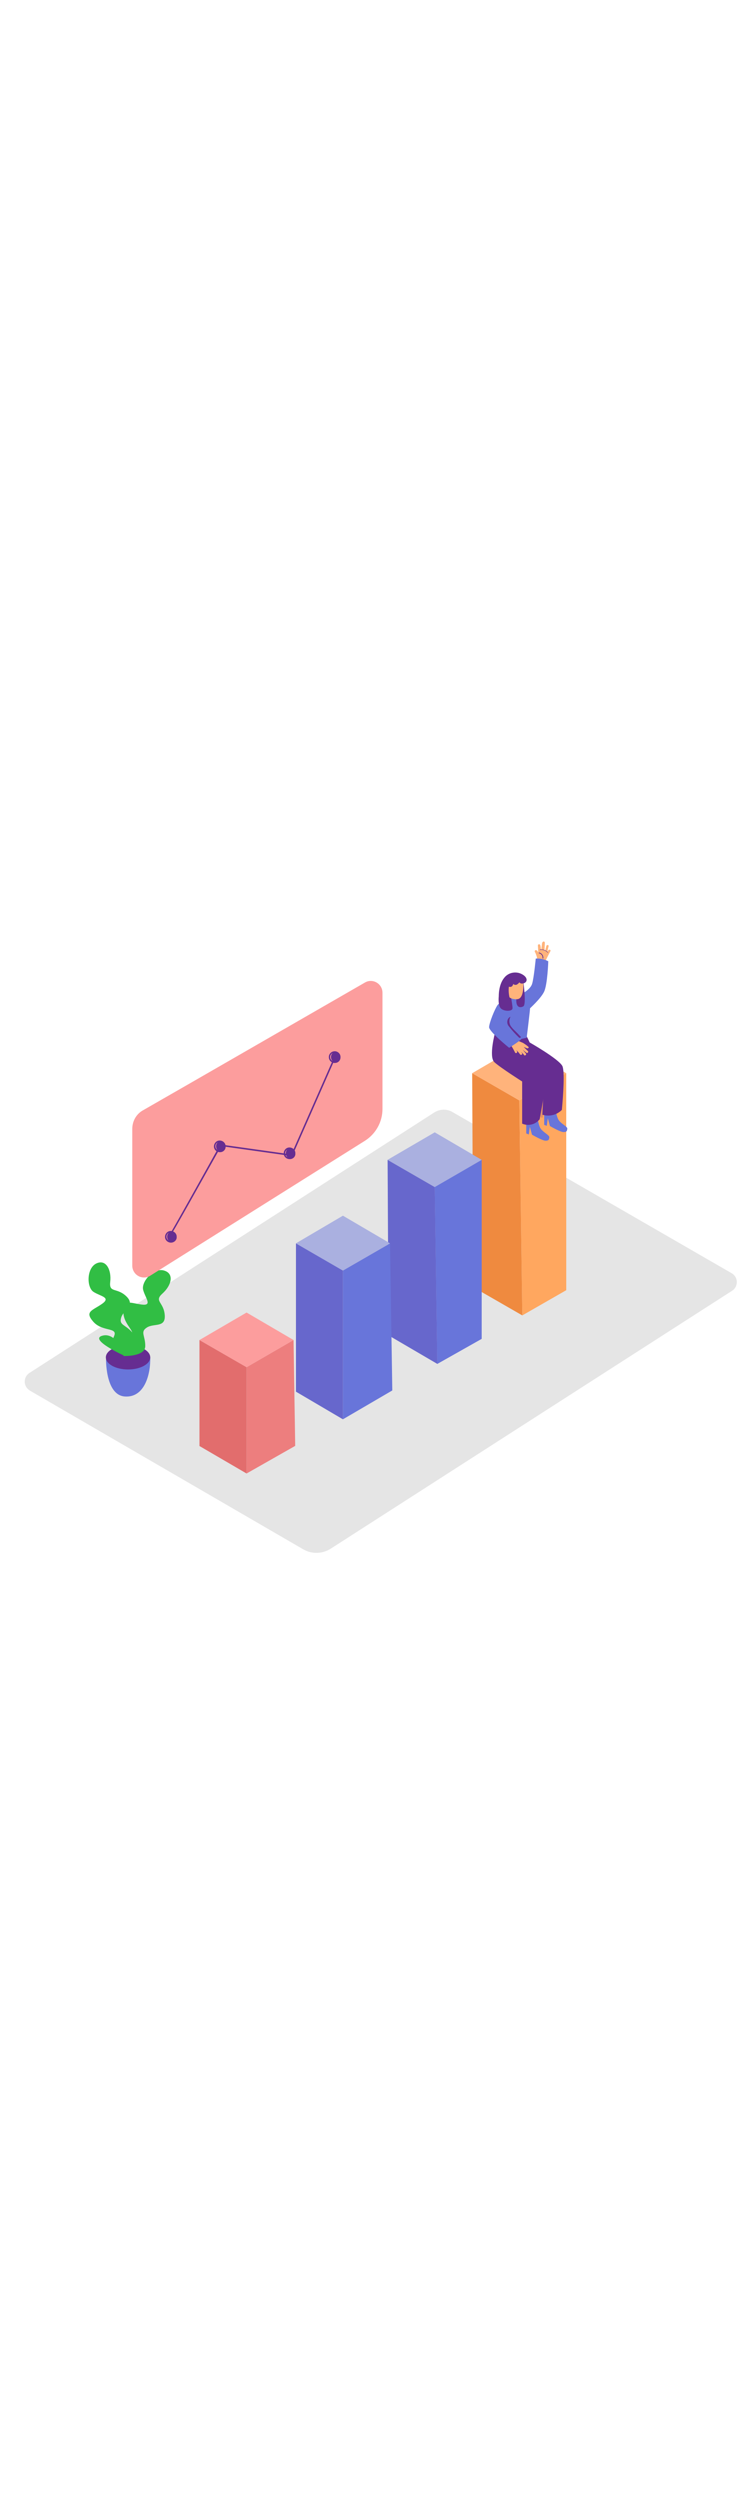 <svg version="1.1" id="Layer_1" xmlns="http://www.w3.org/2000/svg" xmlns:xlink="http://www.w3.org/1999/xlink" x="0px" y="0px" viewBox="0 0 500 500" style="width: 151px;" xml:space="preserve" data-imageid="chart-7-9" imageName="Chart 7" class="illustrations_image">
<style type="text/css">
	.st0_chart-7-9{fill:#E5E5E5;}
	.st1_chart-7-9{fill:#FFA75F;}
	.st2_chart-7-9{fill:#EF8A3F;}
	.st3_chart-7-9{fill:#FFB37B;}
	.st4_chart-7-9{fill:#68E1FD;}
	.st5_chart-7-9{opacity:0.19;fill:#662D91;enable-background:new    ;}
	.st6_chart-7-9{opacity:0.53;fill:#E5E5E5;enable-background:new    ;}
	.st7_chart-7-9{fill:#ED7E7E;}
	.st8_chart-7-9{fill:#E26D6D;}
	.st9_chart-7-9{fill:#FC9D9D;}
	.st10_chart-7-9{fill:#662D91;}
	.st11_chart-7-9{fill:#31BE44;}
</style>
<path id="Base_chart-7-9" class="st0_chart-7-9" d="M287.6,158.9L19.5,331.4c-3.2,2.1-4.1,6.3-2,9.5c0.6,0.9,1.4,1.6,2.3,2.2l181,105.1&#10;&#9;c5.7,3.3,12.7,3.1,18.2-0.4L484.8,277c3.2-2,4.1-6.3,2.1-9.4c0,0,0,0,0,0c-0.6-0.9-1.4-1.7-2.3-2.2L299.6,158.6&#10;&#9;C295.9,156.4,291.3,156.6,287.6,158.9z"/>
<g id="Bar_Chart_chart-7-9">
	<polygon class="st1_chart-7-9" points="343.9,150.9 375,132.9 375,276.6 345.9,293.3 &#9;"/>
	<polygon class="st2_chart-7-9" points="343.9,150.9 312.7,132.9 313.4,274.6 345.9,293.3 &#9;"/>
	<polygon class="st3_chart-7-9" points="312.7,132.9 343.9,114.7 375,132.9 343.9,150.9 &#9;"/>
	<polygon class="st4_chart-7-9 targetColor" points="287.9,208.3 319,190.3 319,308.8 289.6,325.4 &#9;" style="fill: rgb(104, 117, 218);"/>
	<polygon class="st4_chart-7-9 targetColor" points="287.9,208.3 256.7,190.3 257.3,306.5 289.6,325.4 &#9;" style="fill: rgb(104, 117, 218);"/>
	<polygon class="st4_chart-7-9 targetColor" points="256.7,190.3 287.9,172.1 319,190.3 287.9,208.3 &#9;" style="fill: rgb(104, 117, 218);"/>
	<polygon class="st4_chart-7-9 targetColor" points="287.9,208.3 319,190.3 319,308.8 289.6,325.4 &#9;" style="fill: rgb(104, 117, 218);"/>
	<polygon class="st5_chart-7-9" points="287.9,208.3 256.7,190.3 257.3,306.5 289.6,325.4 &#9;"/>
	<polygon class="st6_chart-7-9" points="256.7,190.3 287.9,172.1 319,190.3 287.9,208.3 &#9;"/>
	<polygon class="st4_chart-7-9 targetColor" points="227.1,263.6 258.3,245.6 259.8,343 227.1,362.1 &#9;" style="fill: rgb(104, 117, 218);"/>
	<polygon class="st4_chart-7-9 targetColor" points="227.1,263.6 196,245.6 196,343.8 227.1,362.1 &#9;" style="fill: rgb(104, 117, 218);"/>
	<polygon class="st5_chart-7-9" points="227.1,263.6 196,245.6 196,343.8 227.1,362.1 &#9;"/>
	<polygon class="st4_chart-7-9 targetColor" points="196,245.6 227.1,227.3 258.3,245.6 227.1,263.6 &#9;" style="fill: rgb(104, 117, 218);"/>
	<polygon class="st6_chart-7-9" points="196,245.6 227.1,227.3 258.3,245.6 227.1,263.6 &#9;"/>
	<polygon class="st7_chart-7-9" points="163.3,327.6 194.4,309.6 195.5,379.7 163.3,398 &#9;"/>
	<polygon class="st8_chart-7-9" points="163.3,327.6 132.1,309.6 132.1,379.8 163.3,398 &#9;"/>
	<polygon class="st9_chart-7-9" points="132.1,309.6 163.3,291.4 194.4,309.6 163.3,327.6 &#9;"/>
</g>
<g id="Plant_chart-7-9">
	<path class="st4_chart-7-9 targetColor" d="M70.2,321.1c0,0-0.8,25,12.5,25.9s17.1-15.2,16.8-25.9" style="fill: rgb(104, 117, 218);"/>
	<ellipse class="st10_chart-7-9" cx="84.8" cy="321.1" rx="14.7" ry="8"/>
	<path class="st11_chart-7-9" d="M81.2,319c0,0,11-9,6.4-14.4s-9-4.7-7.3-10s9.6-8,3.3-14S72.1,278.7,73,271s-2.7-15.2-9.2-12.1&#10;&#9;&#9;c-6.5,3.1-6.5,15.8-1.9,18.8s11.9,3.6,5.6,8s-11.7,5-5.7,11.8s16.3,3.5,13.8,9.4S74.6,315.1,81.2,319z"/>
	<path class="st11_chart-7-9" d="M81.9,320.2c0,0,14.2,0.5,14.3-6.5s-3.6-9.4,1.1-12.4s12.5,0.4,11.8-8.3s-7.3-9-1.5-14.2s8.1-13.1,1.1-15.2&#10;&#9;&#9;s-15.3,7.4-13.9,12.8s6.5,10.7-1.1,9.7s-12.2-4-12,5.1s9.9,13.5,4.1,16.2S79.5,313,81.9,320.2z"/>
	<path class="st11_chart-7-9" d="M82.7,320.2c0,0-5.2-16-14.8-13.5S82.7,320.2,82.7,320.2z"/>
</g>
<g id="Line_Chart_chart-7-9">
	<path class="st9_chart-7-9" d="M87.6,169.8v90.6c0,4.3,3.5,7.8,7.8,7.8c1.5,0,2.9-0.4,4.1-1.2l142.1-89.3c7.3-4.6,11.7-12.6,11.7-21.1v-77&#10;&#9;&#9;c0-4.3-3.5-7.8-7.8-7.8c-1.4,0-2.7,0.4-3.9,1.1c-31.3,18-116.2,67-146.6,84.4C90.4,159.7,87.6,164.5,87.6,169.8z"/>
	<path class="st10_chart-7-9" d="M112.2,241.6l-0.5-0.8l0.3,0.4l-0.3-0.4c1.1-1.3,24.9-44,34-60.4l0.2-0.3l47,6.6l28.8-65.4l0.9,0.4&#10;&#9;&#9;l-29.1,66.1l-47-6.6C136.2,199.4,113.1,241.1,112.2,241.6z"/>
	<ellipse class="st10_chart-7-9" cx="222.1" cy="122.2" rx="2.9" ry="3.4"/>
	<path class="st10_chart-7-9" d="M222.1,126.1c-2.1,0.3-4.1-1.3-4.3-3.4c-0.3-2.1,1.3-4.1,3.4-4.3c2.1-0.3,4.1,1.3,4.3,3.4c0,0.2,0,0.3,0,0.5&#10;&#9;&#9;C225.6,124.2,224.1,126,222.1,126.1z M222.1,119.3c-1.6-0.3-3.1,0.8-3.4,2.4s0.8,3.1,2.4,3.4s3.1-0.8,3.4-2.4c0-0.2,0-0.3,0-0.5&#10;&#9;&#9;C224.6,120.7,223.5,119.5,222.1,119.3z"/>
	<ellipse class="st10_chart-7-9" cx="192.2" cy="185.9" rx="2.9" ry="3.4"/>
	<path class="st10_chart-7-9" d="M192.2,189.8c-2.1,0.2-4.1-1.3-4.3-3.4c-0.2-2.1,1.3-4.1,3.4-4.3c2.1-0.2,4.1,1.3,4.3,3.4c0,0.2,0,0.3,0,0.5&#10;&#9;&#9;C195.8,188,194.2,189.7,192.2,189.8z M192.2,183.1c-1.6-0.3-3.1,0.8-3.3,2.4c-0.3,1.6,0.8,3.1,2.4,3.3c1.6,0.3,3.1-0.8,3.3-2.4&#10;&#9;&#9;c0-0.2,0-0.3,0-0.5C194.8,184.5,193.7,183.2,192.2,183.1z"/>
	<ellipse class="st10_chart-7-9" cx="146" cy="181.3" rx="2.9" ry="3.4"/>
	<path class="st10_chart-7-9" d="M146,185.2c-2.1,0.2-4.1-1.3-4.3-3.4c-0.2-2.1,1.3-4.1,3.4-4.3c2.1-0.2,4.1,1.3,4.3,3.4c0,0.2,0,0.3,0,0.5&#10;&#9;&#9;C149.6,183.3,148,185.1,146,185.2z M146,178.4c-1.6-0.3-3.1,0.8-3.3,2.4c-0.3,1.6,0.8,3.1,2.4,3.3c1.6,0.3,3.1-0.8,3.3-2.4&#10;&#9;&#9;c0-0.2,0-0.3,0-0.5C148.6,179.8,147.5,178.6,146,178.4L146,178.4z"/>
	<ellipse class="st10_chart-7-9" cx="113.6" cy="241.2" rx="2.9" ry="3.4"/>
	<path class="st10_chart-7-9" d="M113.6,245.1c-2.1,0.2-4.1-1.3-4.3-3.4s1.3-4.1,3.4-4.3c2.1-0.2,4.1,1.3,4.3,3.4c0,0.2,0,0.3,0,0.5&#10;&#9;&#9;C117.2,243.2,115.6,244.9,113.6,245.1z M113.6,238.3c-1.6-0.3-3.1,0.8-3.3,2.4c-0.3,1.6,0.8,3.1,2.4,3.3c1.6,0.3,3.1-0.8,3.3-2.4&#10;&#9;&#9;c0-0.2,0-0.3,0-0.5C116.2,239.7,115.1,238.4,113.6,238.3z"/>
</g>
<g id="Character_chart-7-9">
	<path class="st10_chart-7-9" d="M350.8,112.6c0,0-2.1-4.8-2.6-4.8s-14.6,0.5-14.6,0.5l6.6,9.8"/>
	<path class="st11_chart-7-9" d="M371.7,147.2c-0.8-0.6-1.5,0.8-0.8,1.3s-3,2.6-3.4,2.8l-4.3,2.4c-0.9,0.5-0.1,1.8,0.8,1.3l4.1-2.2&#10;&#9;&#9;c1.1-0.5,2.2-1.1,3.1-1.8C372.4,150,373.1,148.2,371.7,147.2z"/>
	<path class="st4_chart-7-9 targetColor" d="M367.6,154.6c0,0,0.7,7,2.5,9.5s5.8,4.2,5.6,5.6s-0.3,2.2-2.5,2.2s-9-4-9-4l-1.4-5.2l-0.7,5.1l-1.7-0.7v-13.2&#10;&#9;&#9;L367.6,154.6z" style="fill: rgb(104, 117, 218);"/>
	<path class="st4_chart-7-9 targetColor" d="M355.7,160.4c0,0,0.7,7,2.5,9.4s5.8,4.2,5.6,5.6s-0.3,2.2-2.5,2.2s-9-4-9-4l-1.4-5.2l-0.7,5.1l-1.7-0.7v-13.2&#10;&#9;&#9;L355.7,160.4z" style="fill: rgb(104, 117, 218);"/>
	<path class="st10_chart-7-9" d="M359.2,160.4c4.6,1.4,9.5,0.2,12.9-3.2c0.9-9.7,2-25.8,0.3-29.1c-2.5-4.7-21.7-15.6-21.7-15.6l-11.8,4.9&#10;&#9;&#9;l21.4,20.5L359.2,160.4z"/>
	<path class="st10_chart-7-9" d="M327.9,105.8c0,0-4.4,16.2-0.5,19.8c3.9,3.6,18.4,12.8,18.4,12.8v27.9c4.1,1.8,8.8,0.6,11.6-2.9l4.8-26.6&#10;&#9;&#9;l-18.4-22.2"/>
	<path class="st3_chart-7-9" d="M363.1,51.5l-0.4,0.8l-0.2-0.1c0.3-1.1,0.5-2.2,0.8-3.3s-1.3-1.2-1.5-0.2s-0.5,1.9-0.7,2.9l-0.5-0.2l0.2-4.1&#10;&#9;&#9;v-0.7c0.1-0.4-0.2-0.8-0.6-0.9c0,0,0,0,0,0c-0.4-0.1-0.8,0.2-1,0.6c-0.1,0.1-0.1,0.2-0.2,0.4c-0.2,1.5-0.4,3-0.5,4.6h-0.2&#10;&#9;&#9;c-0.1-1-0.2-2-0.4-2.9c0-0.1-0.1-0.3-0.2-0.4c-0.2-0.8-1.5-0.6-1.5,0.3l0.3,4.8c-0.3-0.8-0.7-1.5-1.5-1.7c-0.4-0.1-0.8,0.2-0.9,0.7&#10;&#9;&#9;c0,0.1,0,0.3,0.1,0.4c0.6,1.1,1,2.3,1.4,3.6l0.4,7.2c0,0.3,0.3,0.6,0.6,0.6c0.1,0.4,0.5,0.7,0.9,0.6c0.3-0.1,0.5-0.3,0.6-0.7&#10;&#9;&#9;c0.3,0.4,0.9,0.6,1.2,0.1v-0.1c0.3,0.6,1.4,0.6,1.5-0.2c0.1-1.5,0.2-3,0.2-4.4v-0.1c1.1-2.4,2.3-4.7,3.5-7&#10;&#9;&#9;C365,51.2,363.6,50.7,363.1,51.5z"/>
	<path class="st10_chart-7-9" d="M362.9,52.9c-1.4-1.5-3.3-2.2-5.3-1.9c-0.1,0-0.1,0.1-0.1,0.2c0,0,0,0,0,0c0,0,0.1,0.1,0.1,0.1&#10;&#9;&#9;c1.8-0.3,3.7,0.3,5,1.7C362.8,53.2,363.1,53,362.9,52.9z"/>
	<path class="st10_chart-7-9" d="M357,53c-0.3,0-0.3,0.4,0,0.5c1.5,0.3,2.5,1.8,2.3,3.3c0,0.1,0.2,0.2,0.3,0.2c0.1,0,0.2-0.1,0.2-0.2&#10;&#9;&#9;C360,55,358.8,53.3,357,53z"/>
	<path class="st4_chart-7-9 targetColor" d="M345,80.7c0,0,6.2-3,7.4-7s2.4-16.7,2.4-16.7c2.9-0.2,5.8,0.4,8.3,1.8c0,0-0.5,15.5-2.8,20.2s-9.5,11-9.3,11&#10;&#9;&#9;s-2.2,19.4-2.2,19.4s-12.2,3.4-19.1,0c0,0,2-18.7,3.5-21.4S345,80.7,345,80.7z" style="fill: rgb(104, 117, 218);"/>
	<path class="st3_chart-7-9" d="M349.9,115.4c-1.1-1-2.3-1.8-3.6-2.6l-3.5-1.5c-1-1-2-2-2.9-3c-0.7-0.7-1.7,0.3-1.1,1.1s1.5,1.6,2.3,2.4&#10;&#9;&#9;c-0.2,0.1-0.4,0.3-0.5,0.6c-0.4-0.1-0.8,0.1-0.9,0.5c0,0,0,0,0,0l0,0c-0.1-0.1-0.3-0.1-0.5-0.1c-0.6-0.6-1.7,0.1-1.2,0.9&#10;&#9;&#9;c1.1,1.8,2.2,3.6,3.1,5.5c0.5,0.9,1.8,0.1,1.3-0.8l-0.4-0.8c0.9,0.9,1.7,1.8,2.4,2.8c0.6,0.8,1.9,0,1.3-0.8&#10;&#9;&#9;c-0.2-0.3-0.5-0.6-0.7-0.9c0.4,0.3,0.8,0.7,1.1,1s0.7,0.8,1,1.2c0.5,0.7,1.7-0.2,1.2-0.9l-0.1-0.2l0,0c-0.5-0.6-1.5-1.8-2-2.4&#10;&#9;&#9;c0.6,0.5,1.8,1.5,2.5,2s1.5-0.7,0.8-1.3c-0.5-0.3-2.2-2.2-2.7-2.6s0.4,0.5,0,0c0.7,0.3,1.5,0.6,2.2,0.9S350.5,115.9,349.9,115.4z"/>
	<path class="st4_chart-7-9 targetColor" d="M340.7,82.1c0,0-9.3,3-11.2,5.7s-5.5,11.7-5.6,14.6s13.3,13.7,13.3,13.7s7.5-4.8,8.1-5.9s-8.8-9.9-8.8-9.9" style="fill: rgb(104, 117, 218);"/>
	<path class="st10_chart-7-9" d="M335.8,68c0,0-5.4,3-5.5,14c0,0-0.7,6.1,1.5,8.1s7.3,1.9,7.6,0S337,75.6,337,75.6"/>
	<path class="st10_chart-7-9" d="M346.4,70.9c0,0,2.4,16.4,0.2,17.7s-5.7,0.9-4.4-6.6"/>
	<path class="st3_chart-7-9" d="M346.4,70.9c0,0,1.5,12.6-3.9,13c-6.1,0.4-7.8-4-7.3-6.7S338.1,67,346.4,70.9z"/>
	<path class="st10_chart-7-9" d="M337,75.6c0,0,2.2,1,2.9-1.8c0.7,0.7,1.8,0.8,2.6,0.3c0.6-0.4,1.1-0.9,1.5-1.4c0,0,0.6,1.4,3,0.6&#10;&#9;&#9;s2.8-4-1.8-6.2s-11.2-0.3-12.4,5.6s0,9.4,4.8,10.7C336.9,80.8,336.7,78.2,337,75.6z"/>
	<path class="st10_chart-7-9" d="M342.8,106.6c-1.3-1.4-2.9-2.7-4.1-4.3c-1.6-1.9-1.8-4.6-0.6-6.8c-0.8,0.3-1.4,0.9-1.8,1.7&#10;&#9;&#9;c-0.7,1.7-0.4,3.6,0.9,4.9c2,2.6,4.2,5,6.5,7.2c0.3,0.3,0.8,0.3,1.1-0.1c0,0,0,0,0,0c0.1-0.1,0.1-0.2,0.2-0.3&#10;&#9;&#9;C344.2,108.2,343.5,107.3,342.8,106.6z"/>
	<path class="st5_chart-7-9" d="M360.7,129.8c-3.3-3.2-6.8-6.2-10.2-9.3c-0.7-0.7-1.8,0.4-1.1,1.1l8.2,7.5c1,0.8,1.9,1.7,2.8,2.6&#10;&#9;&#9;c2.2,2.7,1.3,5.3,0.8,8.4c-1,7.1-2.1,14.2-3.2,21.3c-0.1,1,1.3,1.4,1.5,0.4c1.3-8.4,3.2-17,3.8-25.5&#10;&#9;&#9;C363.7,133.7,362.7,131.3,360.7,129.8z"/>
</g>
</svg>